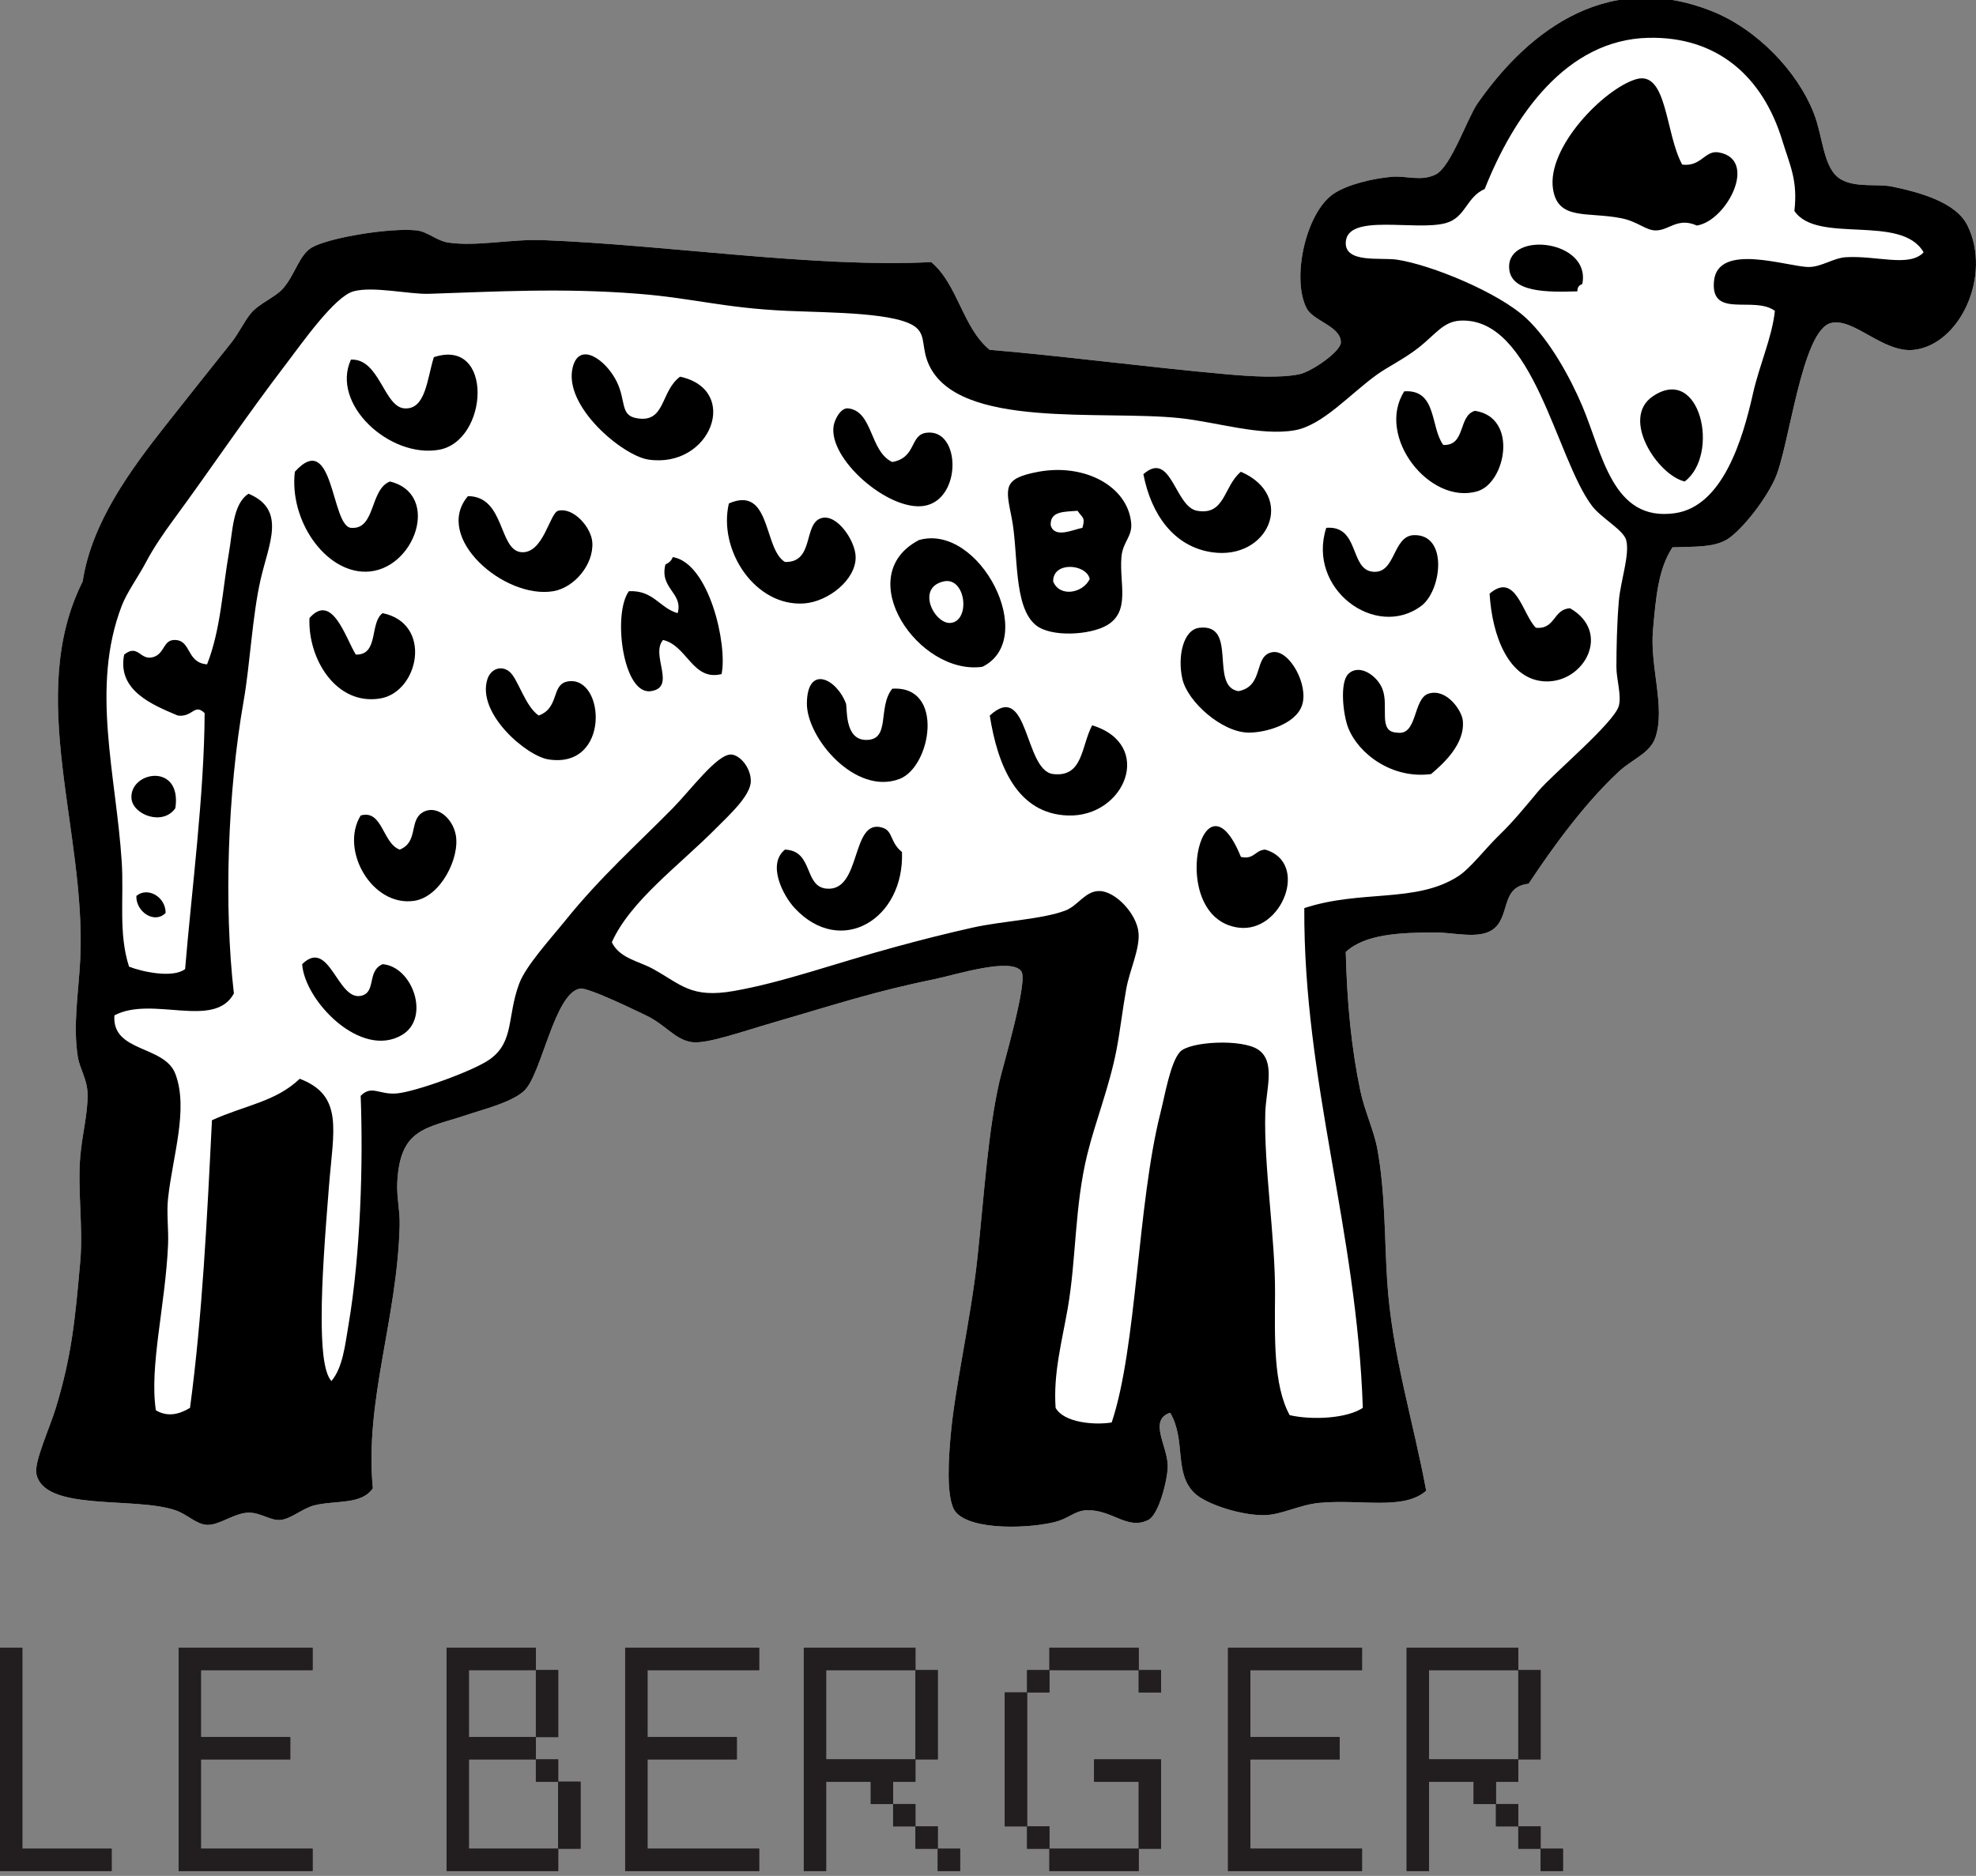 <?xml version="1.0" encoding="utf-8"?>
<!-- Generator: Adobe Illustrator 25.2.0, SVG Export Plug-In . SVG Version: 6.00 Build 0)  -->
<svg version="1.1" id="レイヤー_1" xmlns="http://www.w3.org/2000/svg" xmlns:xlink="http://www.w3.org/1999/xlink" x="0px"
	 y="0px" viewBox="0 0 337 320" style="enable-background:new 0 0 337 320;" xml:space="preserve">
<rect x="0" y="0" width="337" height="320" fill="#808080" stroke="none"/>
<style type="text/css">
	.st0{fill-rule:evenodd;clip-rule:evenodd;fill:#FFFFFF;}
	.st1{fill-rule:evenodd;clip-rule:evenodd;}
	.st2{fill-rule:evenodd;clip-rule:evenodd;fill:#221E1F;}
</style>
<g>
	<g>
		<path class="st0" d="M294.384,92.118c2.147-1.17,6.386-6.207,8.316-10.396c2.472-5.361,4.53-25.359,9.565-26.616
			c3.896-0.971,8.906,5.16,14.139,4.577c7.908-0.884,13.323-12.715,9.149-21.209c-1.96-3.986-8.157-5.667-12.892-6.653
			c-2.381-0.497-6.203,0.255-8.733-1.247c-3-1.783-2.981-7.152-4.574-11.228c-2.833-7.258-9.781-14.426-17.463-17.466
			c-18.852-7.456-32.343,4.914-39.922,15.803c-1.684,2.421-4.487,10.718-7.069,12.059c-2.442,1.267-5.131,0.21-7.486,0.414
			c-3.288,0.29-7.6,1.302-9.98,2.91c-4.764,3.228-7.212,14.534-4.574,19.548c1.141,2.169,5.879,3.066,5.821,5.819
			c-0.031,1.547-4.991,4.978-7.069,5.407c-3.369,0.694-8.276,0.373-12.475,0c-12.993-1.157-29.728-3.319-40.336-4.158
			c-4.602-3.714-5.442-11.192-9.98-14.971c-19.696,1.005-44.828-2.912-66.119-3.743c-5.637-0.221-11.27,1.124-16.218,0.416
			c-1.974-0.282-3.53-1.868-5.406-2.077c-4.437-0.498-14.924,1.206-17.881,2.91c-2.185,1.259-2.879,4.734-4.991,7.07
			c-1.317,1.455-4.023,2.488-5.406,4.158c-1.176,1.421-2.075,3.419-3.327,4.989c-3.846,4.827-7.372,9.243-11.228,14.14
			c-5.822,7.394-12.621,16.498-14.138,26.613c-9.789,19.491,0.641,42.669-0.417,64.455c-0.262,5.418-1.277,11.219-0.415,16.636
			c0.317,1.995,1.599,3.832,1.663,6.235c0.089,3.392-0.917,6.842-1.248,10.815c-0.473,5.674,0.509,12.069,0,17.882
			c-0.919,10.496-1.533,16.24-4.158,24.948c-0.99,3.281-3.728,9.209-3.327,11.229c1.302,6.538,16.66,3.848,23.703,6.237
			c2.064,0.699,3.555,2.409,5.406,2.496c2.094,0.095,4.618-2.03,7.069-2.081c2.024-0.041,3.783,1.388,5.407,1.247
			c1.873-0.16,3.81-2,5.821-2.494c3.723-0.914,8.016-0.049,9.981-2.91c-1.428-14.963,4.177-28.846,4.574-44.91
			c0.059-2.382-0.51-4.739-0.416-7.07c0.386-9.504,4.97-9.404,11.644-11.644c3.142-1.056,7.773-2.164,9.98-4.159
			c2.987-2.701,5.162-16.724,9.564-17.465c1.417-0.237,10.217,4.097,11.229,4.575c3.416,1.619,4.97,4.195,7.9,4.574
			c2.54,0.328,8.821-1.907,13.723-3.325c10.953-3.175,17.029-5.261,27.862-7.487c3.258-0.669,12.909-3.747,14.554-1.247
			c1.136,1.726-3.157,16.141-3.743,18.713c-1.961,8.618-2.588,19.026-3.741,29.941c-1.114,10.525-3.823,21.964-4.575,30.355
			c-0.383,4.288-0.713,9.771,0.416,12.478c1.586,3.791,11.937,3.668,17.05,2.493c2.835-0.651,3.568-2.023,5.822-2.079
			c4.276-0.102,6.84,3.436,10.397,1.663c1.842-0.915,3.305-6.94,3.325-9.145c0.034-3.4-3.37-7.885,0.416-9.15
			c2.77,4.735,0.56,10.26,4.159,13.724c1.972,1.895,8.127,3.874,12.059,3.742c2.837-0.098,5.9-1.758,9.149-2.081
			c7.033-0.694,14.449,1.326,18.296-2.079c-2.2-11.903-5.86-23.385-6.653-35.763c-0.464-7.261-0.316-15.046-1.663-22.455
			c-0.594-3.264-2.194-6.557-2.91-9.98c-1.54-7.359-2.268-14.909-2.495-23.702c3.307-3.066,9.261-3.328,15.386-3.328
			c3.019,0,7.23,1.133,9.564-0.414c3.245-2.151,1.292-7.381,6.238-7.901c4.16-6.304,9.569-13.727,15.386-19.131
			c2.347-2.177,5.329-3.114,6.237-5.821c1.742-5.179-0.97-12.074-0.415-18.296c0.489-5.493,0.887-10.453,3.327-14.138
			C289.155,93.22,292.03,93.402,294.384,92.118z"/>
		<path class="st1" d="M285.237,93.367c-2.44,3.684-2.839,8.644-3.327,14.138c-0.555,6.222,2.157,13.117,0.415,18.296
			c-0.909,2.707-3.89,3.644-6.237,5.821c-5.817,5.403-11.226,12.827-15.386,19.131c-4.946,0.52-2.992,5.75-6.238,7.901
			c-2.334,1.547-6.545,0.414-9.564,0.414c-6.126,0-12.079,0.262-15.386,3.328c0.227,8.793,0.955,16.343,2.495,23.702
			c0.716,3.423,2.317,6.717,2.91,9.98c1.347,7.409,1.199,15.194,1.663,22.455c0.793,12.378,4.453,23.86,6.653,35.763
			c-3.846,3.405-11.263,1.385-18.296,2.079c-3.25,0.323-6.313,1.983-9.149,2.081c-3.932,0.133-10.087-1.846-12.059-3.742
			c-3.599-3.464-1.389-8.988-4.159-13.724c-3.786,1.265-0.382,5.75-0.416,9.15c-0.02,2.205-1.484,8.23-3.325,9.145
			c-3.557,1.773-6.121-1.764-10.397-1.663c-2.254,0.056-2.987,1.427-5.822,2.079c-5.113,1.175-15.464,1.298-17.05-2.493
			c-1.129-2.707-0.799-8.19-0.416-12.478c0.753-8.391,3.461-19.83,4.575-30.355c1.153-10.915,1.78-21.322,3.741-29.941
			c0.587-2.571,4.88-16.986,3.743-18.713c-1.645-2.5-11.296,0.578-14.554,1.247c-10.833,2.226-16.908,4.312-27.862,7.487
			c-4.902,1.418-11.183,3.652-13.723,3.325c-2.93-0.378-4.484-2.955-7.9-4.574c-1.012-0.478-9.813-4.812-11.229-4.575
			c-4.402,0.741-6.577,14.764-9.564,17.465c-2.207,1.995-6.838,3.104-9.98,4.159c-6.674,2.239-11.258,2.14-11.644,11.644
			c-0.094,2.331,0.475,4.688,0.416,7.07c-0.397,16.065-6.002,29.947-4.574,44.91c-1.965,2.861-6.258,1.997-9.981,2.91
			c-2.011,0.494-3.948,2.334-5.821,2.494c-1.624,0.141-3.383-1.288-5.407-1.247c-2.451,0.051-4.975,2.175-7.069,2.081
			c-1.851-0.087-3.342-1.797-5.406-2.496c-7.044-2.388-22.402,0.301-23.703-6.237c-0.401-2.02,2.338-7.949,3.327-11.229
			c2.625-8.708,3.238-14.452,4.158-24.948c0.509-5.813-0.473-12.208,0-17.882c0.332-3.973,1.337-7.423,1.248-10.815
			c-0.064-2.403-1.346-4.24-1.663-6.235c-0.862-5.416,0.153-11.217,0.415-16.636c1.057-21.786-9.372-44.964,0.417-64.455
			c1.517-10.115,8.316-19.219,14.138-26.613c3.855-4.896,7.382-9.312,11.228-14.14c1.252-1.57,2.151-3.569,3.327-4.989
			c1.382-1.67,4.089-2.703,5.406-4.158c2.112-2.336,2.806-5.811,4.991-7.07c2.957-1.704,13.444-3.408,17.881-2.91
			c1.876,0.21,3.432,1.796,5.406,2.077c4.948,0.709,10.581-0.637,16.218-0.416c21.291,0.831,46.423,4.749,66.119,3.743
			c4.538,3.78,5.378,11.257,9.98,14.971c10.609,0.838,27.344,3,40.336,4.158c4.199,0.373,9.106,0.694,12.475,0
			c2.077-0.429,7.038-3.86,7.069-5.407c0.057-2.753-4.68-3.65-5.821-5.819c-2.638-5.014-0.189-16.32,4.574-19.548
			c2.381-1.609,6.692-2.621,9.98-2.91c2.355-0.204,5.044,0.853,7.486-0.414c2.582-1.341,5.385-9.638,7.069-12.059
			c7.579-10.889,21.07-23.259,39.922-15.803c7.682,3.04,14.63,10.208,17.463,17.466c1.593,4.076,1.575,9.445,4.574,11.228
			c2.53,1.502,6.352,0.75,8.733,1.247c4.735,0.985,10.932,2.667,12.892,6.653c4.175,8.494-1.241,20.325-9.149,21.209
			c-5.233,0.583-10.243-5.548-14.139-4.577c-5.035,1.257-7.094,21.255-9.565,26.616c-1.93,4.189-6.169,9.225-8.316,10.396
			C292.03,93.402,289.155,93.22,285.237,93.367z M303.948,23.918c-3.335-10.882-11.1-17.752-22.871-17.466
			c-13.964,0.342-22.928,13.302-27.862,25.786c-3.163,1.395-3.239,4.885-6.652,5.821c-5.163,1.416-16.88-1.786-17.05,3.325
			c-0.119,3.565,5.988,2.501,8.733,2.91c5.82,0.873,17.33,5.595,22.039,9.984c4.001,3.725,7.51,10.118,9.565,14.968
			c3.487,8.24,5.155,19.813,15.801,18.296c8.17-1.159,11.569-12.642,13.307-20.374c1.125-5.007,3.266-9.601,3.742-14.14
			c-3.509-2.625-10.925,1.39-10.395-4.988c0.567-6.849,12.711-2.464,16.217-2.495c2.128-0.02,4.192-1.534,6.238-1.665
			c5.291-0.337,10.839,1.776,13.307-0.83c-3.77-6.637-18.177-1.321-22.039-7.071C306.626,30.749,305.29,28.294,303.948,23.918z
			 M248.641,149.504c2.139-1.367,4.581-4.659,7.071-7.067c2.49-2.411,4.592-5.029,6.653-7.487
			c2.428-2.899,12.963-11.684,13.722-14.554c0.483-1.82-0.42-4.488-0.415-6.654c0.005-3.143,0.086-7.345,0.415-11.229
			c0.289-3.429,1.913-7.954,1.248-10.394c-0.473-1.734-4.255-3.752-5.822-5.821c-6.153-8.131-10.006-32.214-22.455-31.605
			c-2.894,0.142-4.222,2.323-7.069,4.573c-2.407,1.904-5.382,3.367-7.07,4.575c-4.656,3.326-9.337,8.74-14.139,9.563
			c-5.847,1.008-13.277-1.409-19.545-2.077c-13.357-1.424-37.807,1.956-42.831-9.149c-1.26-2.786-0.493-4.804-2.08-6.24
			c-2.946-2.658-14.656-2.585-22.04-2.91c-10.774-0.473-16.049-2.169-25.366-2.909c-13.175-1.048-24.552-0.359-35.762,0
			c-3.356,0.106-9.542-1.346-12.891-0.418c-3.212,0.894-8.798,8.882-11.228,12.059c-7.353,9.623-13.063,18.221-19.545,27.032
			c-1.476,2.003-3.261,4.578-4.575,7.07c-1.332,2.529-3.262,5.154-4.158,7.484c-5.346,13.925-0.945,28.891,0,43.665
			c0.394,6.161-0.588,12.203,1.248,17.882c2.236,0.885,7.475,2.015,9.564,0.414c1.052-12.835,3.284-29.857,3.327-43.663
			c-1.753-1.72-2.034,0.751-4.574,0.416c-4.41-1.851-10.368-4.297-9.149-10.396c2.427-1.93,2.711,1.133,4.99,0.416
			c2.009-0.633,1.615-3.009,3.743-2.91c2.754,0.128,1.876,3.889,5.406,4.156c2.353-5.971,2.639-12.895,3.744-19.127
			c0.618-3.493,0.624-8.237,3.325-9.979c6.509,2.717,3.47,8.513,2.08,14.554c-1.438,6.245-1.811,14.537-2.911,20.792
			c-2.73,15.531-3.389,34.992-1.664,49.899c-3.327,6.187-13.948,0.319-20.376,3.743c-0.464,6.346,8.534,5.053,10.397,9.98
			c2.27,6.004-0.455,13.986-1.247,21.208c-0.28,2.544,0.113,5.326,0,7.903c-0.457,10.408-3.214,20.761-2.08,28.276
			c1.976,1.17,3.946,0.719,5.822-0.418c2.09-15.513,2.914-32.294,3.743-49.068c5.691-2.576,10.864-3.135,14.97-7.07
			c7.49,2.861,5.757,8.674,4.989,18.297c-0.644,8.068-1.261,16.096-1.248,22.456c0.009,4.102,0.21,9.238,1.664,10.813
			c1.938-2.318,2.312-6.037,2.911-9.566c2.063-12.166,2.52-27.538,2.078-39.089c1.918-1.928,3.15-0.111,6.237-0.417
			c3.217-0.315,13.081-3.861,15.802-5.821c4.176-3.004,2.904-7.268,4.992-12.891c1.13-3.05,5.322-7.615,7.901-10.81
			c6.025-7.469,12.112-12.847,18.297-19.131c3.061-3.11,7.597-9.286,9.981-9.149c1.508,0.088,3.369,2.308,3.325,4.575
			c-0.047,2.49-3.835,5.89-5.821,7.901c-6.327,6.409-14.688,12.423-17.882,19.543c1.329,2.766,4.615,3.211,7.07,4.575
			c4.808,2.675,6.473,5.011,13.722,3.743c8.396-1.469,17.024-4.637,27.446-7.486c4.479-1.224,8.873-2.339,13.307-3.328
			c5.112-1.138,11.851-1.408,15.803-2.91c2.187-0.832,3.389-3.367,5.821-3.328c2.757,0.048,6.33,3.875,6.654,7.07
			c0.278,2.747-1.511,6.446-2.08,9.565c-0.65,3.58-1.055,7.241-1.662,10.397c-1.246,6.449-3.584,12.154-4.991,17.88
			c-2.182,8.883-1.868,17.783-3.327,26.199c-0.997,5.75-2.493,11.157-2.079,17.048c1.378,2.498,6.531,2.989,9.564,2.496
			c4.303-12.833,4.365-37.122,8.317-52.813c0.772-3.066,1.701-8.59,3.326-10.396c1.616-1.794,10.516-2.26,13.307-0.414
			c3.089,2.041,1.368,6.772,1.247,10.81c-0.27,8.993,1.716,21.424,1.664,30.774c-0.044,7.597-0.307,15.647,2.495,20.792
			c3.952,0.896,9.854,0.535,12.475-1.249c-1.03-30.503-10.119-55.542-9.981-85.247C232.106,151.721,241.454,154.1,248.641,149.504z"
			/>
		<path class="st0" d="M278.998,13.524c-5.449,1.64-15.218,11.61-14.139,18.715c0.826,5.436,5.885,3.845,11.645,4.988
			c2.795,0.555,4.128,2.051,5.821,2.081c2.343,0.038,3.738-2.305,7.07-0.833c5.11-0.806,10.507-11.285,3.742-12.473
			c-2.412-0.427-2.949,2.482-6.238,2.079C283.976,22.814,284.373,11.905,278.998,13.524z M257.374,45.545
			c0.056,4.475,6.784,4.292,11.645,4.156c-0.022-0.715,0.32-1.064,0.832-1.246C271.409,40.991,257.298,39.333,257.374,45.545z
			 M281.909,67.584c-5.598,3.762,0.801,13.462,5.406,14.552C293.379,77.566,290.011,62.137,281.909,67.584z"/>
		<path class="st1" d="M286.899,28.079c3.289,0.403,3.826-2.506,6.238-2.079c6.765,1.189,1.367,11.668-3.742,12.473
			c-3.332-1.472-4.727,0.871-7.07,0.833c-1.693-0.03-3.026-1.526-5.821-2.081c-5.759-1.142-10.818,0.449-11.645-4.988
			c-1.08-7.104,8.689-17.075,14.139-18.715C284.373,11.905,283.976,22.814,286.899,28.079z"/>
		<path class="st1" d="M269.85,48.455c-0.512,0.182-0.855,0.53-0.832,1.246c-4.86,0.136-11.589,0.319-11.645-4.156
			C257.298,39.333,271.409,40.991,269.85,48.455z"/>
		<path class="st0" d="M74.819,76.731c8.545-1.457,9.42-19.212-0.83-15.801c-1.179,3.814-1.39,8.951-4.992,8.733
			c-3.538-0.213-4.258-8.551-9.147-8.317C56.374,68.94,66.439,78.16,74.819,76.731z M108.503,71.326
			c-2.761-0.525-1.717-2.966-3.328-6.238c-1.81-3.677-6.325-6.929-7.485-2.495c-1.734,6.639,8.497,15.153,12.892,15.803
			c10.647,1.575,15.767-11.892,5.406-14.14C112.577,66.753,113.557,72.286,108.503,71.326z M239.494,66.753
			c-4.893,7.651,4.295,19.466,12.474,17.048c4.83-1.426,7.012-12.603-0.416-13.721c-2.92,0.822-1.505,5.978-5.406,5.821
			C243.907,72.872,245.113,66.397,239.494,66.753z M144.681,69.663c-1.293-0.157-2.302,1.838-2.496,2.91
			c-1.022,5.65,9.318,14.66,15.386,13.724c6.509-1.007,6.341-13.246,0.417-12.477c-2.872,0.375-1.656,4.258-5.822,4.989
			C148.291,76.988,148.92,70.177,144.681,69.663z M59.85,90.039c-3.397-0.304-2.913-16.914-9.565-9.566
			c-0.972,8.265,5.118,17.089,12.059,17.051c8.317-0.046,13.005-13.22,4.159-15.388C63.022,83.497,64.093,90.421,59.85,90.039z
			 M204.147,87.129c-3.794-0.678-4.391-10.435-9.149-6.238c1.345,6.919,5.22,12.339,11.643,13.307
			c9.692,1.46,14.499-9.589,4.991-13.724C208.638,82.952,208.964,87.985,204.147,87.129z M172.543,88.375
			c1.175,5.927,0.218,15.169,4.158,18.299c2.582,2.048,9.165,1.678,12.059,0c4.082-2.37,2.114-7.148,2.495-11.643
			c0.223-2.629,1.887-3.475,1.664-5.823c-0.597-6.286-7.95-10.185-15.803-8.734C170.94,81.618,171.512,83.182,172.543,88.375z
			 M94.365,100.849c3.539-0.596,6.889-4.501,6.652-8.315c-0.159-2.558-3.222-6.062-5.822-5.405
			c-1.448,0.365-2.497,7.304-6.238,7.068C85,93.95,86.17,84.657,79.81,84.633C73.811,91.666,86.014,102.259,94.365,100.849z
			 M124.305,85.88c-1.869,8.004,4.521,17.689,12.89,17.05c4.011-0.308,8.767-3.974,8.733-7.9c-0.021-2.725-3.145-7.407-5.823-6.656
			c-3.167,0.891-1.166,7.641-6.237,7.487C130.179,93.652,131.536,82.727,124.305,85.88z M242.404,103.346
			c3.468-2.603,4.604-12.209-1.247-12.061c-3.709,0.098-3.068,6.685-7.07,6.24c-3.943-0.439-2.206-7.944-7.901-7.486
			C222.834,100.47,234.647,109.17,242.404,103.346z M167.553,113.742c9.664-4.762-0.462-24.549-10.812-21.624
			C145.012,98.227,156.697,115.297,167.553,113.742z M114.741,95.03c-0.233,0.597-0.649,1.013-1.248,1.246
			c-1.071,4.14,3.065,4.839,2.08,8.319c-3.131-0.89-4.102-3.94-8.316-3.745c-2.808,3.841-1.025,17.743,3.742,17.052
			c4.452-0.65-0.123-6.188,2.08-8.733c4.127,0.946,5.029,7.055,9.98,5.821C124.112,110.041,120.955,96.055,114.741,95.03z
			 M254.048,101.267c0.415,7.192,3.249,14.783,9.564,14.971c6.633,0.193,11.251-8.397,4.158-12.475
			c-2.907,0.141-2.465,3.632-5.821,3.325C259.667,104.884,258.539,97.419,254.048,101.267z M52.78,105.423
			c-0.304,6.93,4.536,14.971,12.059,13.725c6.6-1.095,9.018-12.786,0.417-14.554c-2.261,1.621-0.589,7.173-4.575,7.068
			C58.927,108.821,56.666,101.018,52.78,105.423z M204.563,107.088c-2.824,0.318-3.763,5.029-2.911,8.733
			c0.896,3.902,6.715,9.072,11.228,9.15c2.856,0.046,7.986-1.372,9.148-4.575c1.259-3.472-2.116-9.609-4.99-9.15
			c-3.341,0.537-1.318,5.782-5.822,6.656C206.202,117.096,211.205,106.343,204.563,107.088z M86.88,114.573
			c-1.455-1.18-3.206-0.39-3.743,1.247c-1.914,5.827,6.618,13.133,10.396,13.724c10.66,1.668,9.668-14.351,3.327-13.306
			c-2.929,0.481-1.355,4.492-4.99,5.821C89.495,120.402,88.345,115.758,86.88,114.573z M235.75,117.484
			c-0.918-2.283-3.977-4.356-5.822-2.495c-1.452,1.469-0.888,6.874,0,9.15c1.757,4.491,7.542,8.792,14.14,7.9
			c1.867-1.597,5.843-5.038,5.406-9.15c-0.18-1.694-2.756-5.503-5.822-4.574c-2.706,0.823-1.855,7.278-5.406,6.656
			C234.899,124.858,236.952,120.473,235.75,117.484z M147.592,126.217c-3.624-0.113-3.066-5.556-3.327-6.238
			c-1.641-4.277-6.596-6.623-6.653,0c-0.051,5.896,8.275,15.765,15.802,12.894c5.411-2.069,7.742-15.986-1.248-15.389
			C149.593,120.694,152.008,126.359,147.592,126.217z M179.612,132.039c-4.97-0.571-4.13-16.092-10.812-9.98
			c1.353,8.582,4.682,16.749,13.306,17.05c9.742,0.337,14.861-12.09,4.158-15.387C184.369,127.316,184.73,132.63,179.612,132.039z
			 M22.423,136.197c0.21,2.776,5.337,4.757,7.486,1.663C31.06,130.031,22.072,131.54,22.423,136.197z M70.661,153.663
			c4.479-0.681,7.796-7.304,7.069-11.226c-0.565-3.061-3.51-5.347-5.822-3.745c-2.089,1.452-0.597,4.981-3.743,6.238
			c-2.938-1.067-2.916-6.89-6.653-5.821C57.9,144.99,63.46,154.756,70.661,153.663z M135.532,154.91
			c7.839,8.427,18.718,1.931,18.299-9.563c-2.082-1.689-1.489-3.583-3.328-4.159c-5.456-1.707-3.49,10.984-9.565,10.396
			c-3.892-0.376-2.171-6.474-7.069-6.654C130.798,147.421,133.514,152.741,135.532,154.91z M211.215,158.236
			c7.433,0.985,12.149-11.098,4.574-13.307c-1.742,0.06-1.855,1.748-4.158,1.247C205.031,129.87,198.78,156.588,211.215,158.236z
			 M23.257,152.831c-0.104,2.668,3.05,4.851,4.988,2.912C28.271,152.964,25.152,151.222,23.257,152.831z M61.513,169.881
			c-3.99,0.776-5.353-9.961-9.98-5.407c0.427,6.291,10.049,16.249,17.049,12.059c4.857-2.905,1.795-11.653-3.325-12.059
			C62.486,165.66,64.266,169.346,61.513,169.881z"/>
		<path class="st1" d="M59.85,61.346c4.889-0.234,5.609,8.104,9.147,8.317c3.602,0.218,3.812-4.919,4.992-8.733
			c10.249-3.411,9.375,14.344,0.83,15.801C66.439,78.16,56.374,68.94,59.85,61.346z"/>
		<path class="st1" d="M115.989,64.257c10.361,2.248,5.241,15.714-5.406,14.14c-4.395-0.65-14.626-9.163-12.892-15.803
			c1.16-4.435,5.674-1.182,7.485,2.495c1.611,3.272,0.567,5.713,3.328,6.238C113.557,72.286,112.577,66.753,115.989,64.257z"/>
		<path class="st1" d="M246.146,75.901c3.901,0.157,2.486-4.999,5.406-5.821c7.428,1.118,5.245,12.295,0.416,13.721
			c-8.18,2.418-17.368-9.397-12.474-17.048C245.113,66.397,243.907,72.872,246.146,75.901z"/>
		<path class="st1" d="M287.315,82.136c-4.605-1.09-11.004-10.79-5.406-14.552C290.011,62.137,293.379,77.566,287.315,82.136z"/>
		<path class="st1" d="M152.167,78.81c4.166-0.732,2.95-4.614,5.822-4.989c5.924-0.769,6.093,11.47-0.417,12.477
			c-6.068,0.936-16.408-8.074-15.386-13.724c0.194-1.072,1.203-3.068,2.496-2.91C148.92,70.177,148.291,76.988,152.167,78.81z"/>
		<path class="st1" d="M66.503,82.136c8.846,2.169,4.158,15.343-4.159,15.388c-6.941,0.038-13.031-8.787-12.059-17.051
			c6.652-7.348,6.168,9.262,9.565,9.566C64.093,90.421,63.022,83.497,66.503,82.136z"/>
		<path class="st1" d="M211.632,80.473c9.508,4.135,4.701,15.184-4.991,13.724c-6.423-0.968-10.299-6.387-11.643-13.307
			c4.758-4.197,5.354,5.561,9.149,6.238C208.964,87.985,208.638,82.952,211.632,80.473z"/>
		<path class="st1" d="M177.116,80.473c7.853-1.45,15.206,2.449,15.803,8.734c0.222,2.348-1.442,3.194-1.664,5.823
			c-0.381,4.495,1.587,9.273-2.495,11.643c-2.894,1.678-9.477,2.048-12.059,0c-3.941-3.13-2.983-12.371-4.158-18.299
			C171.512,83.182,170.94,81.618,177.116,80.473z M179.195,89.624c0.675,2.256,3.737,0.741,5.406,0.416
			c0.542-1.832-0.022-1.704-0.831-2.91C181.61,87.322,179.047,87.117,179.195,89.624z M179.612,99.186
			c1.113,2.753,5.067,2.015,6.238-0.414C185.312,96.189,179.562,95.695,179.612,99.186z"/>
		<path class="st1" d="M79.81,84.633c6.36,0.024,5.19,9.317,9.149,9.564c3.74,0.236,4.79-6.703,6.238-7.068
			c2.6-0.656,5.663,2.847,5.822,5.405c0.237,3.814-3.113,7.72-6.652,8.315C86.014,102.259,73.811,91.666,79.81,84.633z"/>
		<path class="st1" d="M133.869,95.862c5.071,0.154,3.07-6.597,6.237-7.487c2.678-0.751,5.802,3.93,5.823,6.656
			c0.034,3.925-4.722,7.592-8.733,7.9c-8.369,0.639-14.76-9.046-12.89-17.05C131.536,82.727,130.179,93.652,133.869,95.862z"/>
		<path class="st1" d="M226.187,90.039c5.695-0.458,3.957,7.047,7.901,7.486c4.002,0.445,3.361-6.142,7.07-6.24
			c5.851-0.149,4.714,9.458,1.247,12.061C234.647,109.17,222.834,100.47,226.187,90.039z"/>
		<path class="st1" d="M156.74,92.118c10.35-2.925,20.477,16.862,10.812,21.624C156.697,115.297,145.012,98.227,156.74,92.118z
			 M162.146,106.258c3.425-0.362,2.575-7.967-1.246-7.071C156.161,100.298,159.412,106.543,162.146,106.258z"/>
		<path class="st1" d="M123.058,114.989c-4.951,1.234-5.853-4.875-9.98-5.821c-2.203,2.545,2.372,8.083-2.08,8.733
			c-4.766,0.691-6.55-13.211-3.742-17.052c4.214-0.195,5.186,2.855,8.316,3.745c0.985-3.48-3.151-4.179-2.08-8.319
			c0.599-0.232,1.015-0.648,1.248-1.246C120.955,96.055,124.112,110.041,123.058,114.989z"/>
		<path class="st1" d="M261.948,107.088c3.357,0.307,2.914-3.184,5.821-3.325c7.093,4.077,2.474,12.668-4.158,12.475
			c-6.315-0.188-9.149-7.779-9.564-14.971C258.539,97.419,259.667,104.884,261.948,107.088z"/>
		<path class="st1" d="M60.681,111.663c3.986,0.105,2.315-5.448,4.575-7.068c8.601,1.768,6.183,13.459-0.417,14.554
			c-7.523,1.246-12.363-6.795-12.059-13.725C56.666,101.018,58.927,108.821,60.681,111.663z"/>
		<path class="st1" d="M211.215,117.901c4.503-0.874,2.481-6.119,5.822-6.656c2.874-0.458,6.249,5.679,4.99,9.15
			c-1.162,3.203-6.292,4.621-9.148,4.575c-4.513-0.079-10.332-5.248-11.228-9.15c-0.852-3.704,0.087-8.415,2.911-8.733
			C211.205,106.343,206.202,117.096,211.215,117.901z"/>
		<path class="st1" d="M91.869,122.059c3.635-1.329,2.061-5.339,4.99-5.821c6.341-1.044,7.333,14.974-3.327,13.306
			c-3.778-0.591-12.309-7.896-10.396-13.724c0.538-1.637,2.288-2.428,3.743-1.247C88.345,115.758,89.495,120.402,91.869,122.059z"/>
		<path class="st1" d="M238.246,124.971c3.55,0.622,2.7-5.832,5.406-6.656c3.066-0.93,5.642,2.879,5.822,4.574
			c0.437,4.112-3.539,7.553-5.406,9.15c-6.598,0.892-12.382-3.408-14.14-7.9c-0.888-2.277-1.452-7.682,0-9.15
			c1.845-1.861,4.904,0.211,5.822,2.495C236.952,120.473,234.899,124.858,238.246,124.971z"/>
		<path class="st1" d="M152.167,117.484c8.989-0.598,6.658,13.32,1.248,15.389c-7.527,2.871-15.853-6.998-15.802-12.894
			c0.057-6.623,5.012-4.277,6.653,0c0.262,0.683-0.297,6.125,3.327,6.238C152.008,126.359,149.593,120.694,152.167,117.484z"/>
		<path class="st1" d="M186.265,123.722c10.702,3.297,5.584,15.724-4.158,15.387c-8.624-0.301-11.953-8.468-13.306-17.05
			c6.682-6.112,5.841,9.409,10.812,9.98C184.73,132.63,184.369,127.316,186.265,123.722z"/>
		<path class="st1" d="M29.909,137.86c-2.149,3.094-7.275,1.113-7.486-1.663C22.072,131.54,31.06,130.031,29.909,137.86z"/>
		<path class="st1" d="M61.513,139.109c3.737-1.069,3.715,4.754,6.653,5.821c3.145-1.257,1.653-4.786,3.743-6.238
			c2.311-1.603,5.256,0.684,5.822,3.745c0.727,3.922-2.59,10.545-7.069,11.226C63.46,154.756,57.9,144.99,61.513,139.109z"/>
		<path class="st1" d="M133.869,144.93c4.898,0.18,3.177,6.277,7.069,6.654c6.075,0.588,4.109-12.103,9.565-10.396
			c1.839,0.576,1.246,2.47,3.328,4.159c0.419,11.494-10.459,17.99-18.299,9.563C133.514,152.741,130.798,147.421,133.869,144.93z"/>
		<path class="st1" d="M211.632,146.177c2.302,0.501,2.416-1.187,4.158-1.247c7.574,2.208,2.858,14.292-4.574,13.307
			C198.78,156.588,205.031,129.87,211.632,146.177z"/>
		<path class="st1" d="M28.245,155.743c-1.939,1.94-5.092-0.244-4.988-2.912C25.152,151.222,28.271,152.964,28.245,155.743z"/>
		<path class="st1" d="M65.256,164.474c5.12,0.406,8.183,9.154,3.325,12.059c-7,4.19-16.622-5.768-17.049-12.059
			c4.628-4.554,5.99,6.183,9.98,5.407C64.266,169.346,62.486,165.66,65.256,164.474z"/>
	</g>
</g>
<g>
	<g>
		<path class="st2" d="M0.119,281.084c1.23,0,2.46,0,3.69,0c0,11.423,0,22.847,0,34.272c0.157,0,0.317,0,0.475,0
			c0.159,0,0.317,0,0.476,0c4.76,0,9.52,0,14.28,0c0,1.269,0,2.538,0,3.807c-6.346,0-12.694,0-19.04,0c0-12.574,0-25.148,0-37.722
			c0-0.119,0-0.239,0-0.357C0.04,281.084,0.079,281.084,0.119,281.084z"/>
		<path class="st2" d="M30.583,281.084c7.575,0,15.152,0,22.728,0c0,1.269,0,2.538,0,3.807c-6.346,0-12.692,0-19.04,0
			c0,3.809,0,7.615,0,11.424c0.159,0,0.318,0,0.477,0c0.158,0,0.317,0,0.475,0c4.76,0,9.52,0,14.28,0c0,1.269,0,2.539,0,3.808
			c-5.078,0-10.154,0-15.232,0c0,0.118,0,0.236,0,0.357c0,0.159,0,0.317,0,0.474c0,0.162,0,0.32,0,0.477c0,0.16,0,0.319,0,0.477
			c0,4.482,0,8.964,0,13.447c0.199,0,0.398,0,0.595,0c0.199,0,0.398,0,0.595,0c5.95,0,11.9,0,17.85,0c0,1.269,0,2.538,0,3.807
			c-7.615,0-15.231,0-22.847,0c0-12.574,0-25.148,0-37.722c0-0.119,0-0.239,0-0.357C30.504,281.084,30.543,281.084,30.583,281.084z"
			/>
		<path class="st2" d="M106.742,281.084c7.576,0,15.152,0,22.728,0c0,1.269,0,2.538,0,3.807c-6.346,0-12.692,0-19.04,0
			c0,3.809,0,7.615,0,11.424c0.159,0,0.318,0,0.477,0c0.157,0,0.317,0,0.475,0c4.76,0,9.52,0,14.28,0c0,1.269,0,2.539,0,3.808
			c-5.078,0-10.154,0-15.232,0c0,0.118,0,0.236,0,0.357c0,0.159,0,0.317,0,0.474c0,0.162,0,0.32,0,0.477c0,0.16,0,0.319,0,0.477
			c0,4.482,0,8.964,0,13.447c0.199,0,0.398,0,0.595,0c0.199,0,0.398,0,0.595,0c5.158,0,10.314,0,15.47,0c0.794,0,1.588,0,2.38,0
			c0,1.269,0,2.538,0,3.807c-7.615,0-15.231,0-22.848,0c0-12.574,0-25.148,0-37.722c0-0.119,0-0.239,0-0.357
			C106.663,281.084,106.703,281.084,106.742,281.084z"/>
		<path class="st2" d="M209.556,281.084c7.576,0,15.152,0,22.73,0c0,1.269,0,2.538,0,3.807c-6.347,0-12.694,0-19.04,0
			c0,3.809,0,7.615,0,11.424c0.158,0,0.317,0,0.475,0c0.159,0,0.318,0,0.476,0c4.76,0,9.52,0,14.28,0c0,1.269,0,2.539,0,3.808
			c-5.077,0-10.154,0-15.231,0c0,0.118,0,0.236,0,0.357c0,0.159,0,0.317,0,0.474c0,0.162,0,0.32,0,0.477c0,0.16,0,0.319,0,0.477
			c0,4.482,0,8.964,0,13.447c0.198,0,0.396,0,0.595,0c0.198,0,0.396,0,0.595,0c1.983,0,3.966,0,5.95,0c3.173,0,6.346,0,9.52,0
			c0.793,0,1.586,0,2.38,0c0,1.269,0,2.538,0,3.807c-7.617,0-15.232,0-22.848,0c0-12.574,0-25.148,0-37.722c0-0.119,0-0.239,0-0.357
			C209.477,281.084,209.517,281.084,209.556,281.084z"/>
		<path class="st2" d="M95.199,300.123c0,1.269,0,2.539,0,3.806c-1.269,0-2.539,0-3.809,0c0-0.157,0-0.315,0-0.474
			c0-0.16,0-0.318,0-0.475c0-0.16,0-0.318,0-0.477c0-0.118,0-0.238,0-0.359c0-0.156,0-0.315,0-0.474c0-0.121,0-0.239,0-0.357
			c0-0.158,0-0.317,0-0.477c0-0.118,0-0.236,0-0.356c0-0.121,0-0.239,0-0.357c0.239,0,0.477,0,0.715,0c0.158,0,0.318,0,0.475,0
			c0.437,0,0.873,0,1.31,0c0.158,0,0.318,0,0.475,0c0.159,0,0.318,0,0.477,0C94.96,300.123,95.08,300.123,95.199,300.123z"/>
		<path class="st2" d="M95.318,303.929c1.23,0,2.46,0,3.689,0c0,3.811,0,7.617,0,11.426c-1.269,0-2.539,0-3.808,0
			c0,1.269,0,2.538,0,3.807c-6.346,0-12.694,0-19.04,0c0-12.692,0-25.387,0-38.079c5.077,0,10.154,0,15.231,0
			c0,1.269,0,2.538,0,3.807c-3.808,0-7.615,0-11.423,0c0,0.12,0,0.239,0,0.357s0,0.238,0,0.357c0,0.238,0,0.475,0,0.714
			c0,2.855,0,5.711,0,8.566c0,0.477,0,0.954,0,1.429c3.808,0,7.615,0,11.423,0c0-0.12,0-0.239,0-0.357c0-0.118,0-0.238,0-0.357
			c0-0.238,0-0.475,0-0.715c0-2.855,0-5.711,0-8.566c0-0.477,0-0.954,0-1.429c1.27,0,2.539,0,3.809,0c0,3.809,0,7.615,0,11.424
			c-1.269,0-2.539,0-3.809,0c0,1.269,0,2.539,0,3.808c-3.808,0-7.615,0-11.423,0c0,0.118,0,0.236,0,0.357c0,0.159,0,0.317,0,0.474
			c0,0.162,0,0.32,0,0.477c0,0.16,0,0.319,0,0.477c0,4.482,0,8.964,0,13.447c0.118,0,0.238,0,0.357,0c0.159,0,0.317,0,0.476,0
			c0.159,0,0.318,0,0.475,0c0.159,0,0.318,0,0.477,0c4.482,0,8.965,0,13.446,0c0-0.199,0-0.396,0-0.595c0-0.239,0-0.475,0-0.716
			c0-2.813,0-5.63,0-8.448c0-0.435,0-0.872,0-1.308c0-0.118,0-0.238,0-0.359C95.238,303.929,95.278,303.929,95.318,303.929z"/>
		<path class="st2" d="M0,281.084c0,0.118,0,0.238,0,0.357c0,12.574,0,25.148,0,37.722c6.346,0,12.694,0,19.04,0
			c0-1.269,0-2.539,0-3.807c-4.76,0-9.52,0-14.28,0c-0.159,0-0.317,0-0.476,0c-0.159,0-0.318,0-0.475,0c0-11.425,0-22.849,0-34.272
			c-1.23,0-2.459,0-3.69,0C0.079,281.084,0.04,281.084,0,281.084z M30.463,281.084c0,0.118,0,0.238,0,0.357
			c0,12.574,0,25.148,0,37.722c7.616,0,15.232,0,22.847,0c0-1.269,0-2.539,0-3.807c-5.95,0-11.9,0-17.85,0c-0.197,0-0.396,0-0.595,0
			c-0.197,0-0.396,0-0.595,0c0-4.484,0-8.965,0-13.447c0-0.158,0-0.317,0-0.477c0-0.156,0-0.315,0-0.477c0-0.157,0-0.315,0-0.474
			c0-0.121,0-0.239,0-0.357c5.078,0,10.154,0,15.232,0c0-1.269,0-2.539,0-3.808c-4.76,0-9.52,0-14.28,0c-0.158,0-0.318,0-0.475,0
			c-0.159,0-0.318,0-0.477,0c0-3.809,0-7.615,0-11.424c6.348,0,12.694,0,19.04,0c0-1.269,0-2.539,0-3.807
			c-7.576,0-15.152,0-22.728,0C30.543,281.084,30.504,281.084,30.463,281.084z M95.199,303.929c0,0.121,0,0.241,0,0.359
			c0,0.436,0,0.873,0,1.308c0,2.818,0,5.635,0,8.448c0,0.241,0,0.477,0,0.716c0,0.199,0,0.396,0,0.595c-4.482,0-8.965,0-13.446,0
			c-0.16,0-0.318,0-0.477,0c-0.157,0-0.317,0-0.475,0c-0.159,0-0.317,0-0.476,0c-0.119,0-0.239,0-0.357,0c0-4.484,0-8.965,0-13.447
			c0-0.158,0-0.317,0-0.477c0-0.156,0-0.315,0-0.477c0-0.157,0-0.315,0-0.474c0-0.121,0-0.239,0-0.357c3.808,0,7.615,0,11.423,0
			c0-1.269,0-2.539,0-3.808c1.27,0,2.539,0,3.809,0c0-3.809,0-7.615,0-11.424c-1.269,0-2.539,0-3.809,0c0,0.475,0,0.953,0,1.429
			c0,2.855,0,5.711,0,8.566c0,0.24,0,0.477,0,0.715c0,0.119,0,0.239,0,0.357c0,0.118,0,0.238,0,0.357c-3.808,0-7.615,0-11.423,0
			c0-0.475,0-0.952,0-1.429c0-2.855,0-5.711,0-8.566c0-0.239,0-0.477,0-0.714c0-0.12,0-0.24,0-0.357s0-0.238,0-0.357
			c3.808,0,7.615,0,11.423,0c0-1.269,0-2.539,0-3.807c-5.077,0-10.154,0-15.231,0c0,12.692,0,25.387,0,38.079
			c6.346,0,12.694,0,19.04,0c0-1.269,0-2.539,0-3.807c1.269,0,2.539,0,3.808,0c0-3.81,0-7.616,0-11.426c-1.23,0-2.459,0-3.689,0
			C95.278,303.929,95.238,303.929,95.199,303.929z M94.842,300.123c-0.159,0-0.318,0-0.477,0c-0.158,0-0.317,0-0.475,0
			c-0.436,0-0.872,0-1.31,0c-0.158,0-0.317,0-0.475,0c-0.238,0-0.476,0-0.715,0c0,0.118,0,0.236,0,0.357c0,0.12,0,0.238,0,0.356
			c0,0.16,0,0.319,0,0.477c0,0.118,0,0.236,0,0.357c0,0.159,0,0.317,0,0.474c0,0.122,0,0.241,0,0.359c0,0.159,0,0.317,0,0.477
			c0,0.157,0,0.315,0,0.475c0,0.159,0,0.317,0,0.474c1.27,0,2.539,0,3.809,0c0-1.267,0-2.537,0-3.806
			C95.08,300.123,94.96,300.123,94.842,300.123z M106.622,281.084c0,0.118,0,0.238,0,0.357c0,12.574,0,25.148,0,37.722
			c7.616,0,15.232,0,22.848,0c0-1.269,0-2.539,0-3.807c-0.792,0-1.586,0-2.38,0c-5.156,0-10.312,0-15.47,0c-0.197,0-0.396,0-0.595,0
			c-0.197,0-0.396,0-0.595,0c0-4.484,0-8.965,0-13.447c0-0.158,0-0.317,0-0.477c0-0.156,0-0.315,0-0.477c0-0.157,0-0.315,0-0.474
			c0-0.121,0-0.239,0-0.357c5.078,0,10.155,0,15.232,0c0-1.269,0-2.539,0-3.808c-4.76,0-9.52,0-14.28,0c-0.159,0-0.318,0-0.475,0
			c-0.16,0-0.318,0-0.477,0c0-3.809,0-7.615,0-11.424c6.348,0,12.694,0,19.04,0c0-1.269,0-2.539,0-3.807c-7.576,0-15.152,0-22.728,0
			C106.703,281.084,106.663,281.084,106.622,281.084z M142.68,284.891c3.967,0,7.933,0,11.9,0c0.158,0,0.318,0,0.475,0
			c0.357,0,0.715,0,1.072,0c0-0.12,0-0.238,0-0.356c0-0.12,0-0.239,0-0.359c0-0.156,0-0.315,0-0.475c0-0.277,0-0.555,0-0.833
			c0-0.118,0-0.238,0-0.357c0-0.159,0-0.317,0-0.475c0-0.16,0-0.319,0-0.475c0-0.16,0-0.319,0-0.477c-6.347,0-12.694,0-19.04,0
			c0,12.692,0,25.387,0,38.079c1.268,0,2.538,0,3.807,0c0-5.077,0-10.154,0-15.234c0.318,0,0.635,0,0.953,0c0.158,0,0.317,0,0.475,0
			c1.587,0,3.173,0,4.76,0c0.159,0,0.318,0,0.476,0c0.159,0,0.317,0,0.476,0c0.158,0,0.317,0,0.475,0c0,1.271,0,2.542,0,3.811
			c1.27,0,2.539,0,3.808,0c0,1.269,0,2.537,0,3.806c0.317,0,0.634,0,0.952,0c0.477,0,0.952,0,1.428,0c0.16,0,0.317,0,0.476,0
			c0.159,0,0.318,0,0.475,0c0.16,0,0.318,0,0.477,0c0,1.269,0,2.54,0,3.81c0.317,0,0.634,0,0.952,0c0.476,0,0.952,0,1.428,0
			c0.158,0,0.317,0,0.475,0c0.159,0,0.318,0,0.476,0c0.16,0,0.317,0,0.476,0c0,1.269,0,2.538,0,3.807c1.27,0,2.539,0,3.808,0
			c0-1.269,0-2.539,0-3.807c-1.269,0-2.538,0-3.808,0c0-1.27,0-2.54,0-3.81c-1.27,0-2.539,0-3.807,0c0-1.269,0-2.537,0-3.806
			c-1.269,0-2.539,0-3.808,0c0-0.318,0-0.635,0-0.954c0-0.477,0-0.95,0-1.426c0-0.16,0-0.319,0-0.477c0-0.159,0-0.317,0-0.477
			c0-0.157,0-0.315,0-0.477c1.269,0,2.539,0,3.808,0c0-1.267,0-2.537,0-3.806c1.268,0,2.538,0,3.807,0c0-5.077,0-10.154,0-15.232
			c-1.27,0-2.539,0-3.807,0c0,4.76,0,9.52,0,14.278c0,0.161,0,0.32,0,0.477c0,0.16,0,0.319,0,0.477c-4.482,0-8.964,0-13.447,0
			c-0.16,0-0.317,0-0.476,0c-0.159,0-0.317,0-0.476,0c-0.159,0-0.318,0-0.475,0c-0.12,0-0.238,0-0.357,0c0-5.077,0-10.154,0-15.232
			C141.489,284.891,142.084,284.891,142.68,284.891z M180.759,284.891c4.126,0,8.25,0,12.375,0c0.357,0,0.715,0,1.072,0
			c0,0.041,0,0.079,0,0.12c0,0.199,0,0.396,0,0.595c0,0.158,0,0.317,0,0.475c0,0.119,0,0.239,0,0.357c0,0.159,0,0.317,0,0.477
			c0,0.118,0,0.236,0,0.356c0,0.16,0,0.319,0,0.475c0,0.16,0,0.319,0,0.477c0,0.158,0,0.317,0,0.477c1.269,0,2.538,0,3.808,0
			c0-1.269,0-2.54,0-3.809c-0.317,0-0.634,0-0.952,0c-0.318,0-0.635,0-0.953,0c-0.158,0-0.317,0-0.475,0c-0.159,0-0.317,0-0.476,0
			c-0.158,0-0.317,0-0.476,0c-0.158,0-0.318,0-0.475,0c0-1.269,0-2.539,0-3.807c-5.078,0-10.154,0-15.232,0c0,0.317,0,0.634,0,0.952
			c0,0.475,0,0.951,0,1.428c0,0.158,0,0.317,0,0.477c0,0.157,0,0.315,0,0.475c0,0.159,0,0.317,0,0.475c-1.27,0-2.539,0-3.808,0
			c0,1.269,0,2.54,0,3.809c-1.269,0-2.539,0-3.808,0c0,7.615,0,15.229,0,22.846c1.269,0,2.539,0,3.808,0c0,1.269,0,2.54,0,3.81
			c0.317,0,0.635,0,0.952,0c0.317,0,0.634,0,0.952,0c0.159,0,0.318,0,0.477,0c0.158,0,0.317,0,0.475,0c0.16,0,0.318,0,0.476,0
			c0.16,0,0.317,0,0.476,0c0,1.269,0,2.538,0,3.807c5.078,0,10.154,0,15.232,0c0-0.317,0-0.634,0-0.954c0-0.474,0-0.949,0-1.426
			c0-0.159,0-0.317,0-0.477c0-0.157,0-0.315,0-0.477c0-0.157,0-0.315,0-0.474c1.269,0,2.538,0,3.808,0c0-5.079,0-10.156,0-15.232
			c-3.808,0-7.616,0-11.424,0c0,1.269,0,2.539,0,3.806c0.318,0,0.634,0,0.952,0c0.16,0,0.318,0,0.476,0c1.586,0,3.174,0,4.76,0
			c0.16,0,0.317,0,0.476,0c0.159,0,0.318,0,0.475,0c0.159,0,0.318,0,0.477,0c0,0.517,0,1.033,0,1.548c0,2.857,0,5.712,0,8.566
			c0,0.121,0,0.241,0,0.359s0,0.236,0,0.357c0,0.199,0,0.396,0,0.595c-4.482,0-8.964,0-13.447,0c-0.159,0-0.317,0-0.476,0
			c-0.158,0-0.317,0-0.476,0c-0.159,0-0.318,0-0.475,0c-0.12,0-0.239,0-0.357,0c0-1.27,0-2.54,0-3.81c-1.27,0-2.539,0-3.808,0
			c0-7.14,0-14.28,0-21.42c0-0.236,0-0.475,0-0.713c0-0.118,0-0.238,0-0.357c0-0.12,0-0.238,0-0.356c1.268,0,2.538,0,3.808,0
			c0-1.269,0-2.54,0-3.809C179.569,284.891,180.164,284.891,180.759,284.891z M209.437,281.084c0,0.118,0,0.238,0,0.357
			c0,12.574,0,25.148,0,37.722c7.616,0,15.231,0,22.848,0c0-1.269,0-2.539,0-3.807c-0.794,0-1.587,0-2.38,0c-3.174,0-6.347,0-9.52,0
			c-1.984,0-3.967,0-5.95,0c-0.199,0-0.397,0-0.595,0c-0.199,0-0.397,0-0.595,0c0-4.484,0-8.965,0-13.447c0-0.158,0-0.317,0-0.477
			c0-0.156,0-0.315,0-0.477c0-0.157,0-0.315,0-0.474c0-0.121,0-0.239,0-0.357c5.077,0,10.154,0,15.231,0c0-1.269,0-2.539,0-3.808
			c-4.76,0-9.52,0-14.28,0c-0.158,0-0.317,0-0.476,0c-0.159,0-0.318,0-0.475,0c0-3.809,0-7.615,0-11.424c6.346,0,12.693,0,19.04,0
			c0-1.269,0-2.539,0-3.807c-7.577,0-15.153,0-22.73,0C209.517,281.084,209.477,281.084,209.437,281.084z M245.494,284.891
			c3.968,0,7.934,0,11.9,0c0.159,0,0.318,0,0.477,0c0.357,0,0.713,0,1.07,0c0-0.12,0-0.238,0-0.356c0-0.12,0-0.239,0-0.359
			c0-0.156,0-0.315,0-0.475c0-0.277,0-0.555,0-0.833c0-0.118,0-0.238,0-0.357c0-0.159,0-0.317,0-0.475c0-0.16,0-0.319,0-0.475
			c0-0.16,0-0.319,0-0.477c-6.347,0-12.693,0-19.04,0c0,12.692,0,25.387,0,38.079c1.27,0,2.539,0,3.807,0c0-5.077,0-10.154,0-15.234
			c0.318,0,0.635,0,0.953,0c0.159,0,0.318,0,0.476,0c1.586,0,3.174,0,4.76,0c0.159,0,0.317,0,0.476,0c0.158,0,0.318,0,0.475,0
			c0.159,0,0.318,0,0.477,0c0,1.271,0,2.542,0,3.811c1.268,0,2.538,0,3.808,0c0,1.269,0,2.537,0,3.806c0.318,0,0.634,0,0.952,0
			c0.317,0,0.635,0,0.952,0c0.159,0,0.317,0,0.476,0c0.158,0,0.318,0,0.475,0c0.159,0,0.318,0,0.477,0c0.158,0,0.317,0,0.475,0
			c0,1.269,0,2.54,0,3.81c0.318,0,0.635,0,0.953,0c0.475,0,0.952,0,1.427,0c0.159,0,0.318,0,0.476,0c0.159,0,0.317,0,0.476,0
			c0.158,0,0.318,0,0.475,0c0,1.269,0,2.538,0,3.807c1.27,0,2.539,0,3.808,0c0-1.269,0-2.539,0-3.807c-1.269,0-2.539,0-3.808,0
			c0-1.27,0-2.54,0-3.81c-1.268,0-2.538,0-3.808,0c0-1.269,0-2.537,0-3.806c-1.269,0-2.539,0-3.807,0c0-0.318,0-0.635,0-0.954
			c0-0.477,0-0.95,0-1.426c0-0.16,0-0.319,0-0.477c0-0.159,0-0.317,0-0.477c0-0.157,0-0.315,0-0.477c1.269,0,2.538,0,3.807,0
			c0-1.267,0-2.537,0-3.806c1.27,0,2.539,0,3.808,0c0-5.077,0-10.154,0-15.232c-1.268,0-2.538,0-3.808,0c0,4.76,0,9.52,0,14.278
			c0,0.161,0,0.32,0,0.477c0,0.16,0,0.319,0,0.477c-4.482,0-8.965,0-13.447,0c-0.158,0-0.317,0-0.475,0c-0.16,0-0.317,0-0.476,0
			c-0.159,0-0.317,0-0.476,0c-0.119,0-0.238,0-0.357,0c0-5.077,0-10.154,0-15.232C244.304,284.891,244.899,284.891,245.494,284.891z
			"/>
		<path class="st2" d="M140.894,284.891c0,5.078,0,10.155,0,15.232c0.119,0,0.238,0,0.357,0c0.158,0,0.317,0,0.475,0
			c0.16,0,0.318,0,0.476,0c0.16,0,0.317,0,0.476,0c4.482,0,8.965,0,13.447,0c0-0.159,0-0.317,0-0.477c0-0.157,0-0.315,0-0.477
			c0-4.759,0-9.518,0-14.278c1.268,0,2.538,0,3.807,0c0,5.078,0,10.155,0,15.232c-1.27,0-2.539,0-3.807,0c0,1.269,0,2.539,0,3.806
			c-1.269,0-2.539,0-3.808,0c0,0.161,0,0.32,0,0.477c0,0.16,0,0.319,0,0.477c0,0.158,0,0.317,0,0.477c0,0.475,0,0.949,0,1.426
			c0,0.319,0,0.636,0,0.954c1.269,0,2.539,0,3.808,0c0,1.269,0,2.537,0,3.806c1.268,0,2.538,0,3.807,0c0,1.269,0,2.54,0,3.81
			c1.27,0,2.539,0,3.808,0c0,1.269,0,2.538,0,3.807c-1.269,0-2.538,0-3.808,0c0-1.269,0-2.539,0-3.807c-0.159,0-0.316,0-0.476,0
			c-0.159,0-0.317,0-0.476,0c-0.159,0-0.318,0-0.475,0c-0.477,0-0.952,0-1.428,0c-0.317,0-0.634,0-0.952,0c0-1.27,0-2.54,0-3.81
			c-0.159,0-0.318,0-0.477,0c-0.157,0-0.317,0-0.475,0c-0.159,0-0.316,0-0.476,0c-0.476,0-0.952,0-1.428,0c-0.317,0-0.635,0-0.952,0
			c0-1.269,0-2.537,0-3.806c-1.269,0-2.539,0-3.808,0c0-1.269,0-2.54,0-3.811c-0.158,0-0.317,0-0.475,0c-0.16,0-0.317,0-0.476,0
			c-0.159,0-0.317,0-0.476,0c-1.587,0-3.173,0-4.76,0c-0.158,0-0.318,0-0.475,0c-0.318,0-0.634,0-0.953,0c0,5.08,0,10.157,0,15.234
			c-1.27,0-2.539,0-3.807,0c0-12.692,0-25.387,0-38.079c6.346,0,12.693,0,19.04,0c0,0.158,0,0.317,0,0.477c0,0.157,0,0.315,0,0.475
			c0,0.159,0,0.317,0,0.475c0,0.12,0,0.239,0,0.357c0,0.278,0,0.556,0,0.833c0,0.16,0,0.319,0,0.475c0,0.12,0,0.239,0,0.359
			c0,0.118,0,0.236,0,0.356c-0.357,0-0.715,0-1.072,0c-0.158,0-0.317,0-0.475,0c-3.967,0-7.933,0-11.9,0
			C142.084,284.891,141.489,284.891,140.894,284.891z"/>
		<path class="st2" d="M178.974,284.891c0,1.269,0,2.54,0,3.809c-1.27,0-2.539,0-3.808,0c0,0.118,0,0.236,0,0.356
			c0,0.119,0,0.239,0,0.357c0,0.238,0,0.477,0,0.713c0,7.14,0,14.28,0,21.42c1.268,0,2.538,0,3.808,0c0,1.269,0,2.54,0,3.81
			c0.119,0,0.238,0,0.357,0c0.157,0,0.317,0,0.475,0c0.159,0,0.318,0,0.476,0c0.16,0,0.317,0,0.476,0c4.483,0,8.965,0,13.447,0
			c0-0.199,0-0.396,0-0.595c0-0.122,0-0.239,0-0.357s0-0.238,0-0.359c0-2.854,0-5.709,0-8.566c0-0.516,0-1.031,0-1.548
			c-0.159,0-0.318,0-0.477,0c-0.158,0-0.317,0-0.475,0c-0.16,0-0.317,0-0.476,0c-1.586,0-3.174,0-4.76,0c-0.159,0-0.317,0-0.476,0
			c-0.318,0-0.634,0-0.952,0c0-1.267,0-2.537,0-3.806c3.808,0,7.617,0,11.424,0c0,5.077,0,10.153,0,15.232c-1.27,0-2.539,0-3.808,0
			c0,0.158,0,0.317,0,0.474c0,0.162,0,0.32,0,0.477c0,0.16,0,0.318,0,0.477c0,0.477,0,0.952,0,1.426c0,0.32,0,0.637,0,0.954
			c-5.078,0-10.154,0-15.232,0c0-1.269,0-2.539,0-3.807c-0.159,0-0.317,0-0.476,0c-0.159,0-0.317,0-0.476,0
			c-0.158,0-0.318,0-0.475,0c-0.159,0-0.318,0-0.477,0c-0.317,0-0.635,0-0.952,0c-0.317,0-0.634,0-0.952,0c0-1.27,0-2.54,0-3.81
			c-1.269,0-2.539,0-3.808,0c0-7.617,0-15.23,0-22.846c1.269,0,2.539,0,3.808,0c0-1.269,0-2.54,0-3.809
			C176.435,284.891,177.704,284.891,178.974,284.891c0-0.158,0-0.317,0-0.475c0-0.16,0-0.319,0-0.475c0-0.16,0-0.319,0-0.477
			c0-0.477,0-0.953,0-1.428c0-0.319,0-0.635,0-0.952c5.078,0,10.154,0,15.232,0c0,1.269,0,2.538,0,3.807c0.158,0,0.317,0,0.475,0
			c0.16,0,0.318,0,0.476,0c0.159,0,0.317,0,0.476,0c0.159,0,0.318,0,0.475,0c0.318,0,0.634,0,0.953,0c0.318,0,0.635,0,0.952,0
			c0,1.269,0,2.54,0,3.809c-1.27,0-2.539,0-3.808,0c0-0.16,0-0.319,0-0.477c0-0.159,0-0.317,0-0.477c0-0.157,0-0.315,0-0.475
			c0-0.12,0-0.238,0-0.356c0-0.16,0-0.319,0-0.477c0-0.118,0-0.238,0-0.357c0-0.159,0-0.317,0-0.475c0-0.199,0-0.396,0-0.595
			c0-0.04,0-0.079,0-0.12c-0.357,0-0.714,0-1.072,0c-4.125,0-8.25,0-12.375,0C180.164,284.891,179.569,284.891,178.974,284.891z"/>
		<path class="st2" d="M243.708,284.891c0,5.078,0,10.155,0,15.232c0.12,0,0.239,0,0.357,0c0.16,0,0.318,0,0.476,0
			c0.159,0,0.317,0,0.476,0c0.158,0,0.318,0,0.475,0c4.482,0,8.965,0,13.447,0c0-0.159,0-0.317,0-0.477c0-0.157,0-0.315,0-0.477
			c0-4.759,0-9.518,0-14.278c1.27,0,2.539,0,3.808,0c0,5.078,0,10.155,0,15.232c-1.268,0-2.538,0-3.808,0c0,1.269,0,2.539,0,3.806
			c-1.269,0-2.539,0-3.807,0c0,0.161,0,0.32,0,0.477c0,0.16,0,0.319,0,0.477c0,0.158,0,0.317,0,0.477c0,0.475,0,0.949,0,1.426
			c0,0.319,0,0.636,0,0.954c1.269,0,2.538,0,3.807,0c0,1.269,0,2.537,0,3.806c1.27,0,2.539,0,3.808,0c0,1.269,0,2.54,0,3.81
			c1.27,0,2.539,0,3.808,0c0,1.269,0,2.538,0,3.807c-1.269,0-2.539,0-3.808,0c0-1.269,0-2.539,0-3.807c-0.158,0-0.317,0-0.475,0
			c-0.159,0-0.317,0-0.476,0c-0.159,0-0.317,0-0.476,0c-0.475,0-0.952,0-1.427,0c-0.317,0-0.635,0-0.953,0c0-1.27,0-2.54,0-3.81
			c-0.159,0-0.318,0-0.475,0c-0.159,0-0.318,0-0.477,0c-0.157,0-0.317,0-0.475,0c-0.159,0-0.317,0-0.476,0c-0.317,0-0.635,0-0.952,0
			c-0.318,0-0.634,0-0.952,0c0-1.269,0-2.537,0-3.806c-1.27,0-2.539,0-3.808,0c0-1.269,0-2.54,0-3.811c-0.159,0-0.318,0-0.477,0
			c-0.158,0-0.317,0-0.475,0c-0.16,0-0.317,0-0.476,0c-1.586,0-3.174,0-4.76,0c-0.159,0-0.317,0-0.476,0c-0.318,0-0.634,0-0.953,0
			c0,5.08,0,10.157,0,15.234c-1.268,0-2.538,0-3.807,0c0-12.692,0-25.387,0-38.079c6.347,0,12.693,0,19.04,0
			c0,0.158,0,0.317,0,0.477c0,0.157,0,0.315,0,0.475c0,0.159,0,0.317,0,0.475c0,0.12,0,0.239,0,0.357c0,0.278,0,0.556,0,0.833
			c0,0.16,0,0.319,0,0.475c0,0.12,0,0.239,0,0.359c0,0.118,0,0.236,0,0.356c-0.357,0-0.714,0-1.07,0c-0.159,0-0.318,0-0.477,0
			c-3.966,0-7.932,0-11.9,0C244.899,284.891,244.304,284.891,243.708,284.891z"/>
	</g>
</g>
</svg>
